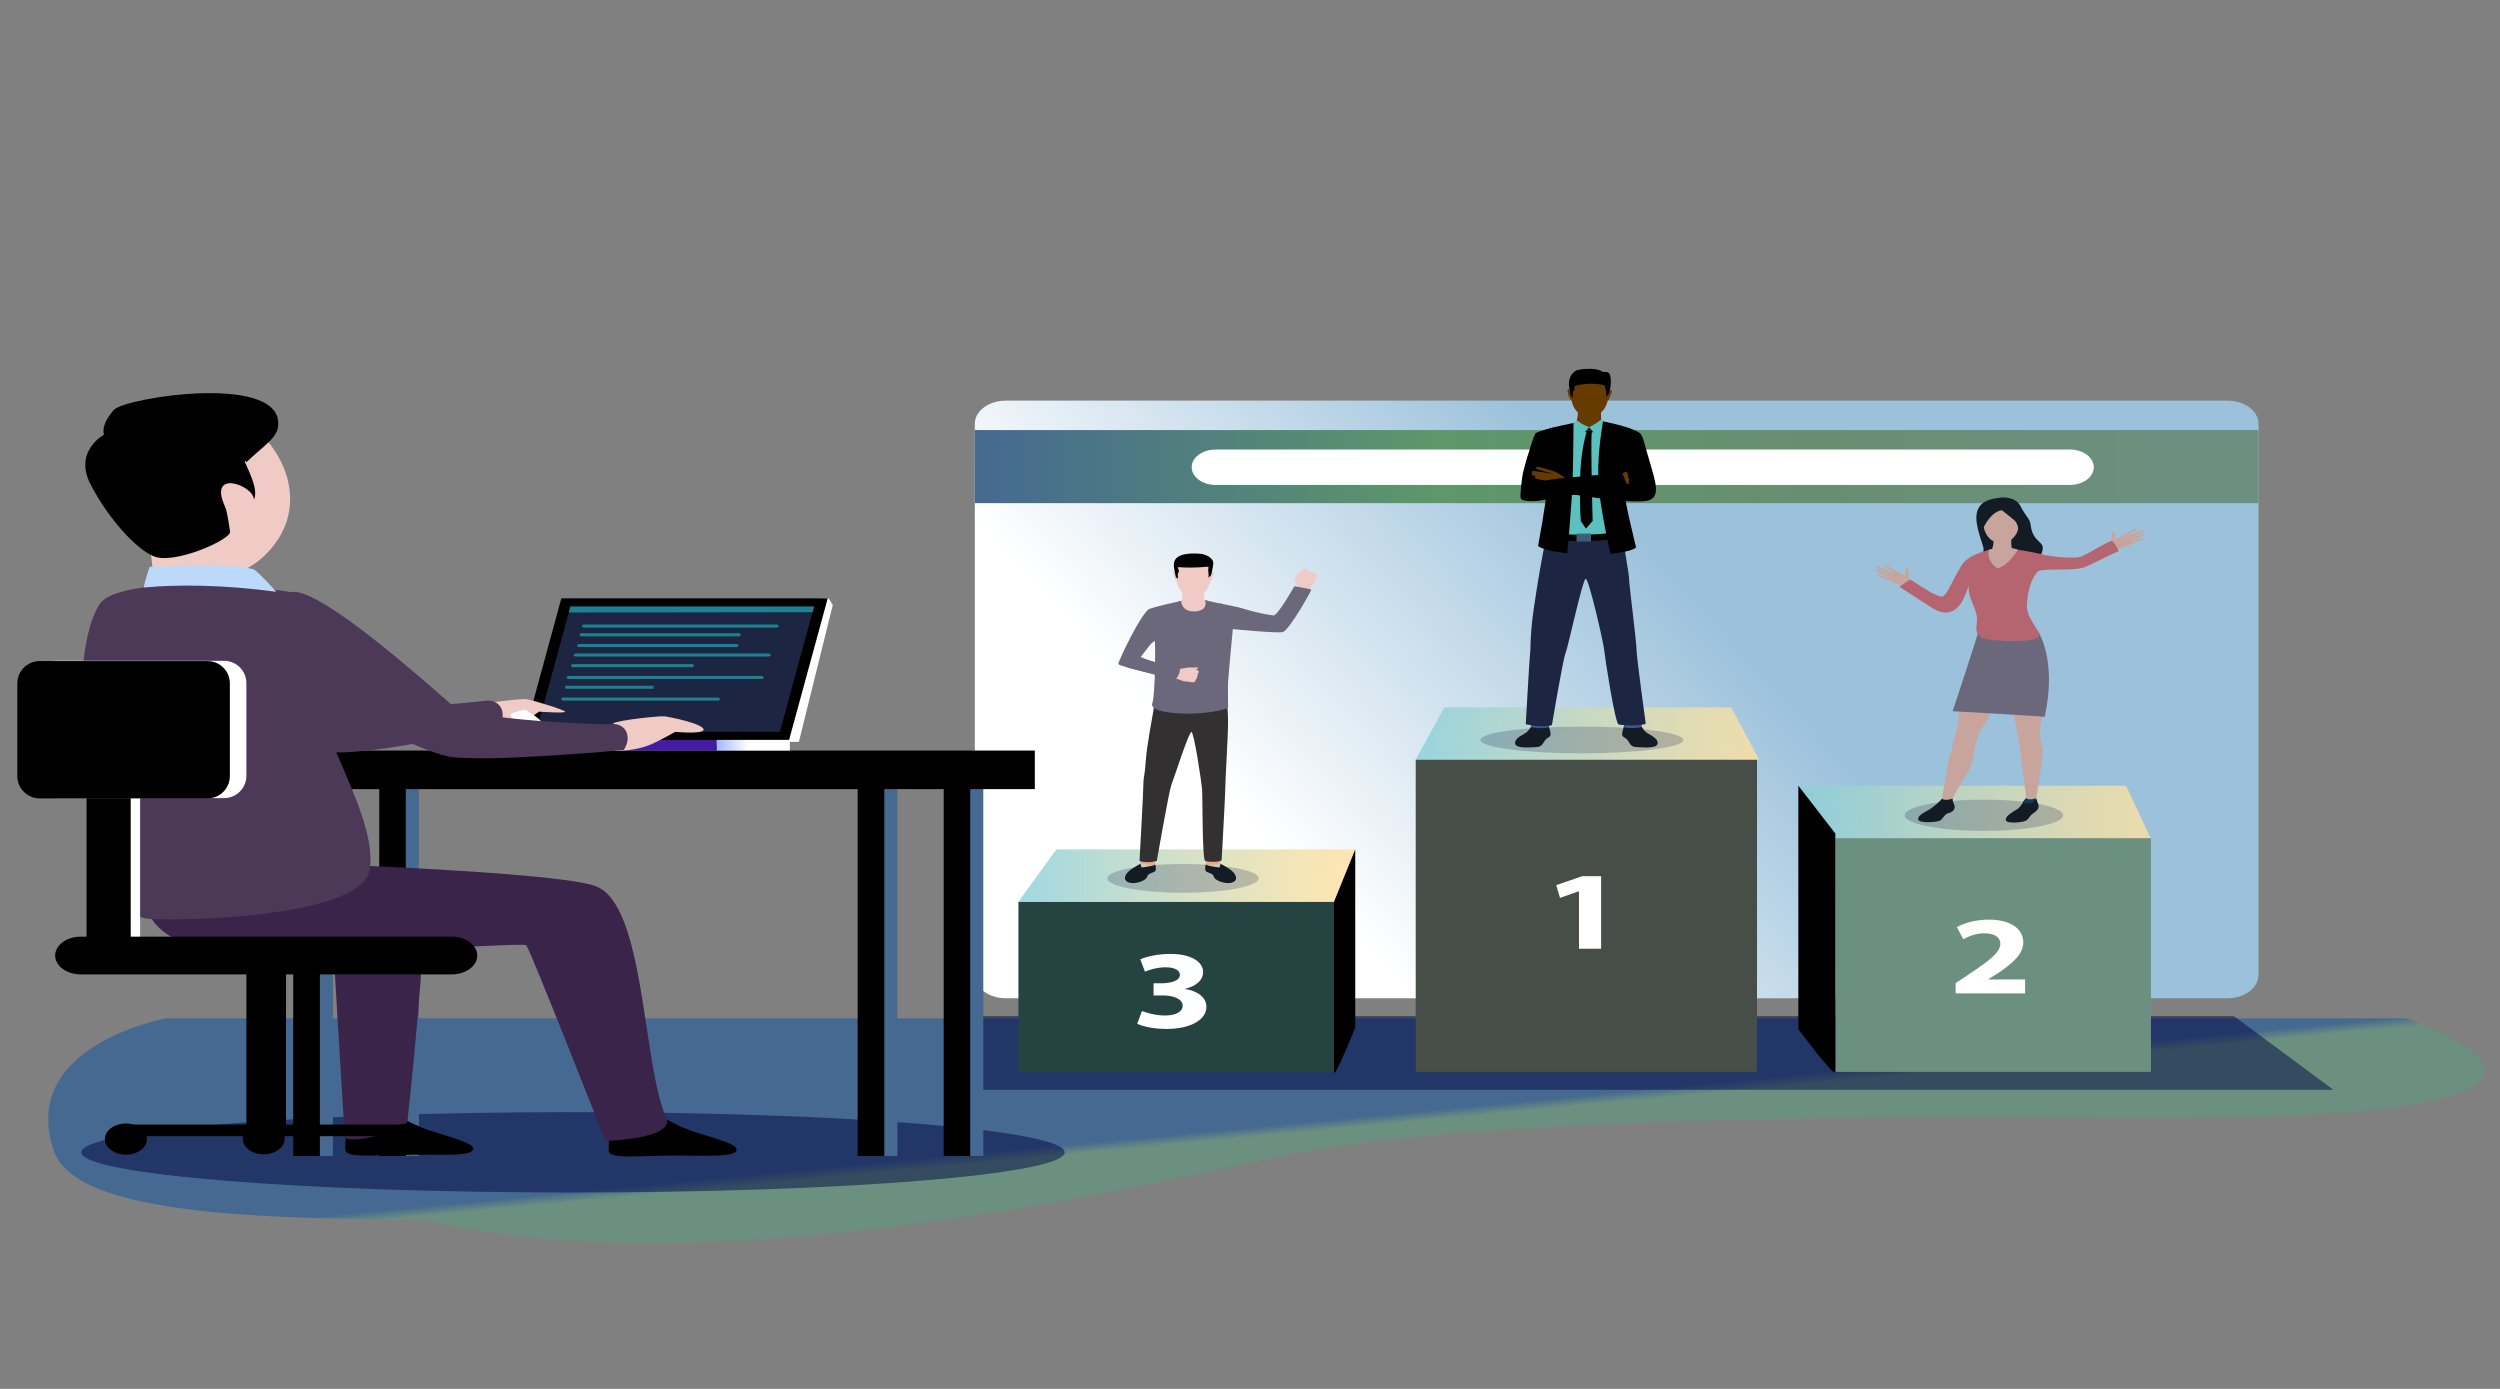 <svg width="1170" height="650" viewBox="0 0 1170 650" fill="none" xmlns="http://www.w3.org/2000/svg">
<rect x="0" y="0" width="1170" height="650" fill="#808080" stroke="none"/>
<path fill-rule="evenodd" clip-rule="evenodd" d="M77.849 476.558C77.849 476.558 8.117 489.233 25.272 538.763C34.237 564.644 99.801 570.624 191.734 570.624C193.884 570.624 196.034 570.613 198.169 570.603C200.129 571.09 202.118 571.567 204.136 572.011C312.185 595.703 459.693 572.054 593.102 542.317C697.554 519.036 934.026 523.218 1007.84 523.218C1263.1 523.218 1125.85 476.569 1125.85 476.569H77.849V476.558Z" fill="url(#paint0_linear)"/>
<path opacity="0.5" d="M1092.03 510.033H458.801V475.562H1045.5L1092.03 510.033Z" fill="#000640"/>
<path opacity="0.5" fill-rule="evenodd" clip-rule="evenodd" d="M498.288 539.283C498.288 549.673 395.255 558.09 268.164 558.09C141.073 558.09 38.04 549.673 38.04 539.283C38.04 528.894 141.073 520.477 268.164 520.477C395.255 520.477 498.288 528.905 498.288 539.283Z" fill="#000640"/>
<path d="M1056.96 456.387C1056.96 462.345 1050.44 467.187 1042.38 467.187H470.793C462.75 467.187 456.212 462.356 456.212 456.387V198.293C456.212 192.335 462.735 187.492 470.793 187.492H1042.4C1050.44 187.492 1056.98 192.324 1056.98 198.293V456.387H1056.96Z" fill="url(#paint1_linear)"/>
<path d="M1056.96 201.272H456.212V235.473H1056.96V201.272Z" fill="url(#paint2_linear)"/>
<path d="M979.89 218.671C979.89 223.242 974.888 226.958 968.701 226.958H568.898C562.726 226.958 557.71 223.242 557.71 218.671C557.71 214.088 562.712 210.383 568.898 210.383H968.701C974.873 210.383 979.89 214.099 979.89 218.671Z" fill="white"/>
<path d="M822.291 355.409H662.556V501.638H822.291V355.409Z" fill="#464E47"/>
<path d="M738.972 417.127H738.826L730.08 420.203L728.31 414.245L740.434 410.063H749.326V444.015H738.957V417.127H738.972Z" fill="white"/>
<path opacity="0.8" d="M823.241 355.561H662.512L675.953 331.023H810.24L823.241 355.561Z" fill="url(#paint3_linear)"/>
<path d="M624.327 422.034H476.629V501.648H624.327V422.034Z" fill="#254441"/>
<path d="M534.441 473.167C536.343 473.893 540.715 475.258 545.088 475.258C550.66 475.258 553.483 473.276 553.483 470.719C553.483 467.372 548.964 465.866 544.24 465.866H539.867V460.167H544.021C547.618 460.113 552.196 459.127 552.196 456.246C552.196 454.209 549.944 452.692 545.425 452.692C541.681 452.692 537.732 453.895 535.831 454.729L533.652 448.987C536.401 447.677 541.9 446.431 547.823 446.431C557.622 446.431 563.048 450.244 563.048 454.892C563.048 458.499 560.298 461.316 554.653 462.778V462.887C560.152 463.612 564.598 466.7 564.598 471.142C564.598 477.154 557.476 481.542 545.834 481.542C539.911 481.542 534.909 480.393 532.218 479.137L534.441 473.167Z" fill="white"/>
<path opacity="0.8" d="M624.312 422.034H476.629L494.383 397.507H634.257L624.312 422.034Z" fill="url(#paint4_linear)"/>
<path d="M634.257 397.507V480.924C634.257 480.924 624.312 505.667 624.312 501.648C624.312 497.629 624.312 422.034 624.312 422.034L634.257 397.507Z" fill="black"/>
<path d="M1006.64 392.243H858.941V501.648H1006.64V392.243Z" fill="#6B9080"/>
<path d="M915.232 464.923V460.113L921.156 456.148C931.174 449.518 936.029 445.705 936.176 441.729C936.176 438.956 933.923 436.768 928.629 436.768C924.68 436.768 921.229 438.23 918.83 439.584L915.803 433.886C919.254 431.958 924.622 430.387 930.823 430.387C941.192 430.387 946.896 434.883 946.896 441.047C946.896 446.745 941.324 451.284 934.698 455.672L930.472 458.283V458.391H947.744V464.923H915.232Z" fill="white"/>
<path opacity="0.8" d="M1006.51 392.243H859.072L841.625 367.716H994.997L1006.51 392.243Z" fill="url(#paint5_linear)"/>
<path d="M841.625 367.716V481.65C841.625 481.65 858.941 504.942 858.941 501.648C858.941 498.355 858.941 390.097 858.941 390.097L841.625 367.716Z" fill="black"/>
<path opacity="0.2" d="M589.095 411.071C589.095 414.787 573.241 417.809 553.673 417.809C534.12 417.809 518.251 414.797 518.251 411.071C518.251 407.355 534.105 404.343 553.673 404.343C573.227 404.343 589.095 407.355 589.095 411.071Z" fill="#000640"/>
<path opacity="0.2" d="M740.318 352.571C766.544 352.571 787.805 349.762 787.805 346.298C787.805 342.834 766.544 340.026 740.318 340.026C714.091 340.026 692.83 342.834 692.83 346.298C692.83 349.762 714.091 352.571 740.318 352.571Z" fill="#000640"/>
<path opacity="0.2" d="M965.513 381.539C965.513 385.58 948.914 388.852 928.439 388.852C907.964 388.852 891.365 385.58 891.365 381.539C891.365 377.498 907.964 374.227 928.439 374.227C948.914 374.227 965.513 377.498 965.513 381.539Z" fill="#000640"/>
<path d="M612.495 276.12C612.495 276.12 609.351 278.514 609.234 278.774C609.117 279.023 607.274 274.809 607.274 274.809L612.495 276.12Z" fill="#EEA886"/>
<path d="M607.274 274.809C607.274 274.809 606.192 272.209 606.045 271.808C605.899 271.407 606.396 270.313 607.113 269.089C607.83 267.865 609.555 266.457 609.848 266.413C610.155 266.37 610.433 266.229 611.164 266.478C611.881 266.727 612.319 267.237 612.319 267.237C612.319 267.237 613.402 267.237 613.87 267.887C613.87 267.887 614.893 267.919 615.259 268.721C615.259 268.721 616.254 268.775 616.458 269.371C616.458 269.371 615.961 270.476 615.932 270.92C615.903 271.364 614.133 274.116 612.495 276.131C612.495 276.12 610.594 277.117 607.274 274.809Z" fill="#F0CAC5"/>
<path d="M609.672 266.727C609.672 266.727 607.947 269.858 608.59 270.129C609.234 270.4 609.702 270.205 609.702 270.205L609.775 271.732C609.775 271.732 610.594 272.729 611.808 271.776C611.808 271.776 612.451 272.762 613.475 271.732C613.475 271.732 614.294 272.242 614.879 271.83C615.464 271.418 616.458 269.371 616.458 269.371C616.458 269.371 616.414 268.862 615.259 268.721C615.259 268.721 614.981 267.941 613.87 267.887C613.87 267.887 613.504 267.28 612.319 267.237C612.319 267.237 611.369 265.937 609.862 266.424C609.877 266.413 609.745 266.597 609.672 266.727Z" fill="#F0CAC5"/>
<path d="M606.089 271.711C606.089 271.711 608.473 270.194 610.257 269.793C610.667 269.696 611.076 269.663 611.34 269.912C611.603 270.151 611.471 270.747 610.477 271.451C609.497 272.144 608.649 273.379 608.649 273.379C608.649 273.379 607.362 273.867 606.089 271.711Z" fill="#F0CAC5"/>
<path d="M533.696 404.257C533.696 404.257 531.604 405.362 530.449 406.142C529.293 406.911 527.714 407.756 526.749 409.738C525.769 411.742 527.319 413.172 529.922 413.292C532.54 413.411 536.547 411.948 536.928 410.172C537.308 408.417 540.394 408.622 540.789 407.377C541.184 406.131 540.657 404.592 540.657 404.592L533.696 404.257Z" fill="#131C24"/>
<path d="M534.047 402.805L533.696 404.257C533.696 404.257 534.778 405.73 540.657 404.582L540.35 403.152L534.047 402.805Z" fill="#EEA886"/>
<path d="M540.672 404.582C540.672 404.582 539.341 404.712 538.405 404.82C537.454 404.928 535.597 404.04 533.71 404.257L534.295 406.022C534.28 406.022 540.54 405.156 540.672 404.582Z" fill="#D6C7B2"/>
<path d="M571.267 404.257C571.267 404.257 573.359 405.362 574.514 406.142C575.669 406.911 577.249 407.756 578.214 409.738C579.194 411.742 577.658 413.172 575.04 413.292C572.423 413.411 568.415 411.948 568.02 410.172C567.64 408.417 564.569 408.622 564.159 407.377C563.765 406.131 564.291 404.592 564.291 404.592L571.267 404.257Z" fill="#131C24"/>
<path d="M570.916 402.805L571.267 404.257C571.267 404.257 570.185 405.73 564.306 404.582L564.613 403.152L570.916 402.805Z" fill="#EEA886"/>
<path d="M573.373 323.841C573.373 323.841 553.088 320.883 542.573 323.678C542.134 323.797 541.71 323.927 541.315 324.057C541.315 324.057 541.286 324.187 541.242 324.437C541.14 325.011 540.92 326.213 540.628 327.849C540.584 328.12 540.525 328.412 540.467 328.705C538.975 337.101 536.738 349.299 536.299 355.257C535.743 363.068 535.158 364.184 535.158 365.647C535.158 369.601 533.286 402.946 533.286 402.946C533.286 402.946 536.474 404.213 541.374 402.946C541.374 402.946 547.165 369.872 548.174 367.423C549.183 364.975 556.306 342.669 557.564 342.572C558.821 342.463 562.317 366.145 562.58 369.362C562.843 372.58 562.595 402.437 564.028 402.967C565.461 403.498 571.296 403.552 571.721 402.491C571.721 402.491 573.432 372.136 573.432 368.951C573.432 365.755 574.821 340.892 574.704 339.831C574.689 339.831 575.084 332.02 573.373 323.841Z" fill="#323031"/>
<path d="M563.911 280.93C563.911 280.93 572.73 282.847 577.57 283.768C581.49 284.516 588.32 287.127 595.998 288.026C597.899 288.242 605.782 274.365 605.782 274.365C605.782 274.365 613.665 275.741 613.71 275.914C613.811 276.402 603.427 294.883 600.371 295.782C597.972 296.497 576.956 294.428 576.956 294.428C576.956 294.428 574.675 318.067 574.675 320.97C574.675 323.873 574.733 331.294 574.733 331.294C574.733 331.294 569.161 333.775 556.32 334.035C556.32 334.035 537.366 334.089 539.282 329.052C540.701 325.336 540.789 300.116 540.408 299.975C540.028 299.834 533.154 306.215 533.812 307.439C534.485 308.663 552.284 313.072 552.284 313.072C552.284 313.072 552.81 314.492 550.046 317.709C550.046 317.709 523.458 311.957 523.37 310.743C523.268 309.541 534.427 286.119 538.068 284.895C543.319 283.129 557.022 280.356 557.022 280.356L563.911 280.93Z" fill="#6A687A"/>
<path d="M564.306 404.582C564.306 404.582 565.636 404.712 566.572 404.82C567.523 404.928 569.38 404.04 571.267 404.257L570.697 406.022C570.682 406.022 564.437 405.156 564.306 404.582Z" fill="#D6C7B2"/>
<path d="M557.812 312.433C557.812 312.433 559.728 312.39 560.328 312.325C560.913 312.26 560.532 313.192 559.845 313.365C559.158 313.549 557.812 312.433 557.812 312.433Z" fill="#F0CAC5"/>
<path d="M551.304 281.591C551.304 281.591 551.114 287.267 558.997 287.127C567.172 286.986 565.461 281.266 565.461 281.266C565.461 281.266 559.26 279.197 551.304 281.591Z" fill="#6A687A"/>
<path d="M563.633 276.499C563.633 276.499 562.931 279.381 564.145 281.352C564.145 281.352 565.388 285.935 559.055 286.141C552.723 286.347 552.781 281.19 552.781 281.19C552.781 281.19 554.083 280.627 553.074 276.521C552.064 272.415 563.633 276.499 563.633 276.499Z" fill="#F0CAC5"/>
<path d="M559.787 259.827C559.787 259.827 567.903 260.791 566.66 270.422C565.432 280.042 558.266 279.262 557.783 279.251C557.3 279.24 550.602 279.424 550.076 267.67C550.076 267.681 549.856 258.982 559.787 259.827Z" fill="#F0CAC5"/>
<path d="M566.777 267.702C566.777 267.702 567.669 266.987 567.991 267.713C568.313 268.439 566.836 271.581 566.719 271.841C566.719 271.841 566.558 272.122 566.338 271.971C566.148 271.819 566.777 267.702 566.777 267.702Z" fill="#F0CAC5"/>
<path d="M550.28 267.583C550.28 267.583 549.417 266.847 549.066 267.572C548.715 268.298 550.163 271.602 550.222 271.722C550.222 271.722 550.383 272.003 550.587 271.852C550.807 271.7 550.28 267.583 550.28 267.583Z" fill="#F0CAC5"/>
<path d="M566.777 269.187L565.622 270.367C565.622 270.367 565.651 267.789 565.476 267.377C565.285 266.977 565.695 265.557 565.534 265.276C565.373 264.983 559.991 266.067 551.143 265.406C551.143 265.406 552.123 267.735 551.553 267.897C550.982 268.06 551.26 270.92 551.26 270.92L550.309 270.107C550.309 270.107 549.227 265.222 549.33 264.409C549.476 263.326 548.979 258.256 561.41 259.133C562.828 259.231 564.203 259.621 565.344 260.282C566.631 261.018 567.933 262.177 567.816 263.759C567.655 265.828 566.777 269.187 566.777 269.187Z" fill="black"/>
<path d="M558.924 319.237C558.924 319.237 558.09 319.388 557.681 319.323C557.681 319.323 556.949 319.161 556.423 319.063C556.247 319.031 556.101 319.009 556.013 319.009C555.604 318.977 554.697 318.998 553.746 318.727C552.796 318.457 549.564 317.232 549.564 317.232L550.485 315.012L551.187 313.246C551.187 313.246 556.642 312.173 557.564 312.347C557.651 312.368 557.739 312.39 557.827 312.412C558.587 312.617 559.041 313.018 559.421 313.159C559.567 313.213 560.913 313.809 560.986 314.156C561.088 314.632 560.898 314.99 560.562 315.217C560.562 315.217 560.693 316.16 560.225 316.691C560.225 316.691 560.386 317.557 559.553 318.099C559.538 318.099 559.567 318.987 558.924 319.237Z" fill="#F0CAC5"/>
<path d="M552.284 312.953C552.284 312.953 552.328 315.932 549.856 318.153C549.856 318.153 530.522 313.213 528.196 312.542C525.871 311.859 536.65 290.658 536.65 290.658L544.577 292.662L540.321 298.632C540.321 298.632 538.215 301.968 533.827 307.472C533.812 307.45 536.518 309.216 552.284 312.953Z" fill="#6A687A"/>
<path d="M544.781 283.086C544.781 283.086 546.112 282.577 547.355 282.479C547.355 282.479 546.127 282.901 544.781 283.086Z" fill="#E55353"/>
<path d="M570.755 282.392C570.755 282.392 572.218 282.544 573.315 282.923C573.315 282.923 571.53 282.728 570.755 282.392Z" fill="#E55353"/>
<path d="M716.757 339.766C716.757 339.766 715.455 341.932 714.358 342.799C713.261 343.655 709.049 345.193 709.035 347.75C709.005 350.523 716.128 349.754 718.906 349.646C721.685 349.548 721.905 348.064 723.075 346.493C724.245 344.922 725.429 345.193 725.649 343.926C725.868 342.658 724.757 339.831 724.757 339.831L716.757 339.766Z" fill="#131C24"/>
<path d="M716.64 338.964L716.435 340.275C716.435 340.275 720.808 341.358 724.947 340.383L724.713 338.585L716.64 338.964Z" fill="#3C568A"/>
<path d="M768.076 339.766C768.076 339.766 769.377 341.933 770.474 342.799C771.571 343.655 775.783 345.193 775.798 347.75C775.827 350.523 768.705 349.754 765.926 349.646C763.147 349.548 762.928 348.064 761.758 346.493C760.588 344.923 759.403 345.193 759.184 343.926C758.964 342.658 760.076 339.831 760.076 339.831L768.076 339.766Z" fill="#131C24"/>
<path d="M768.193 338.964L768.397 340.275C768.397 340.275 764.025 341.358 759.886 340.383L760.12 338.585L768.193 338.964Z" fill="#3C568A"/>
<path d="M765.897 304.016C765.897 307.428 770.196 338.596 770.196 338.596C769.699 339.733 759.14 339.592 757.487 339.029C755.835 338.466 751.052 307.569 750.745 304.124C750.438 300.679 743.564 270.747 742.116 270.855C740.669 270.963 733.824 303.052 732.669 305.673C731.513 308.295 726.292 339.322 726.292 339.322C722.665 340.806 714.051 338.953 714.051 338.953C714.051 338.953 715.85 307.092 716.055 306.128C716.362 304.709 716.04 300.863 716.874 292.348C717.62 284.732 720.34 268.147 722.051 259.166C722.109 258.852 722.168 258.537 722.226 258.245C722.563 256.501 722.811 255.212 722.943 254.594C723.002 254.323 723.031 254.182 723.031 254.182C723.499 254.031 723.981 253.901 724.479 253.771C736.544 250.781 759.52 250.965 759.52 250.965C759.52 250.965 759.842 254.02 759.857 254.172C759.886 254.356 759.93 254.637 760.003 255.006C760.134 255.797 760.339 256.977 760.559 258.342C760.559 258.353 760.559 258.364 760.559 258.375C760.573 258.418 760.573 258.462 760.588 258.505C761.392 263.38 762.548 270.508 762.431 271.245C762.284 272.393 765.897 300.592 765.897 304.016Z" fill="#1C2541"/>
<path d="M767.608 203.038L761.685 218.79C761.48 219.299 761.246 219.927 760.983 220.664L760.968 220.697C760.968 220.707 760.968 220.707 760.953 220.718C759.959 223.524 758.745 227.803 758.379 232.559C758.131 235.798 758.95 248.842 758.95 248.842C758.95 248.842 749.985 251.322 736.559 250.694C736.559 250.694 722.124 250.445 723.294 243.891C726.409 226.536 723.367 219.375 722.958 217.631C722.958 217.631 721.246 209.636 719.857 202.572C723.923 201.457 741.019 196.701 741.019 196.701L750.014 197.199C749.999 197.177 763.659 199.669 767.608 203.038Z" fill="#5BC0BE"/>
<path d="M749.575 197.069C749.063 196.116 749.356 191.999 749.356 191.999C749.356 191.999 738.197 189.8 738.489 191.414C738.753 192.822 738.051 196.484 737.875 197.394C737.568 197.492 737.246 197.578 736.939 197.697C736.939 197.697 739.294 200.731 743.754 201.012C746.592 201.197 749.019 198.532 750.16 197.221C750.16 197.232 749.955 197.167 749.575 197.069Z" fill="#663B00"/>
<path d="M745.509 174.406C745.509 174.406 754.284 175.5 752.793 185.683C751.301 195.867 743.55 194.967 743.038 194.946C742.526 194.935 735.243 195.065 734.862 182.628C734.877 182.628 734.76 173.431 745.509 174.406Z" fill="#663B00"/>
<path d="M752.983 182.802C752.983 182.802 753.963 182.043 754.299 182.823C754.635 183.603 752.749 187.027 752.866 187.178C752.866 187.178 752.69 187.471 752.456 187.308C752.222 187.146 752.983 182.802 752.983 182.802Z" fill="#663B00"/>
<path d="M734.965 182.531C734.965 182.531 734.029 181.751 733.649 182.509C733.268 183.267 734.672 186.702 734.848 186.907C734.848 186.907 735.155 187.254 735.389 187.102C735.623 186.94 734.965 182.531 734.965 182.531Z" fill="#663B00"/>
<path d="M743.754 199.875L745.787 202.172C745.787 202.172 743.652 203.071 741.663 202.117L743.754 199.875Z" fill="#1B2833"/>
<path d="M722.797 251.864C722.797 251.864 733.809 254.876 758.716 252.037L758.379 248.701C758.379 248.701 743.944 251.853 723.235 249.156L722.797 251.864Z" fill="black"/>
<path d="M750.189 197.21C750.189 197.21 747.615 211.477 747.966 223.773C748.317 236.058 753.699 259.112 753.699 259.112C753.699 259.112 763.308 258.418 765.692 256.197C765.692 256.197 760.178 234.011 760.339 230.728C760.5 227.446 767.403 202.724 767.403 202.724C767.403 202.724 764.697 200.048 750.189 197.21Z" fill="black"/>
<path d="M736.398 197.958C736.398 197.958 736.369 211.478 736.018 223.773C735.667 236.058 733.473 258.938 733.473 258.938C733.473 258.938 722.212 257.747 719.828 255.526C719.828 255.526 723.791 234 723.645 230.718C723.484 227.435 718.555 202.952 718.555 202.952C718.555 202.952 720.267 201.153 736.398 197.958Z" fill="black"/>
<path d="M744.588 249.73H737.817V253.457H744.588V249.73Z" fill="#3E5E78"/>
<path d="M742.789 201.597C742.789 201.597 739.762 209.235 739.498 224.412C739.235 239.59 739.864 243.934 739.864 243.934L742.219 247.39L745.363 243.782C745.363 243.782 744.354 208.867 744.939 201.857L742.789 201.597Z" fill="black"/>
<path d="M755.411 222.95C755.411 222.95 759.886 221.282 760.5 220.989C761.114 220.697 768.588 219.873 769.538 219.895C770.474 219.917 770.518 220.469 770.255 220.675C769.992 220.87 762.518 221.78 762.387 221.91C762.255 222.04 763.016 221.997 763.016 221.997C763.016 221.997 771.059 221.91 771.63 222.3C772.2 222.701 771.542 223.08 771.22 223.177C771.22 223.177 771.951 223.806 771.103 224.055C770.255 224.315 769.114 224.477 769.114 224.477C769.114 224.477 770.182 224.878 769.48 225.247C768.778 225.604 760.251 227.565 760.251 227.565C760.251 227.565 757.092 223.08 755.411 222.95Z" fill="#663B00"/>
<path d="M770.781 234.368C764.975 235.397 751.535 233.729 746.416 232.895C745.334 232.722 744.105 232.537 742.848 232.353C740.756 232.05 738.563 231.757 736.793 231.519C734.614 231.227 733.049 231.032 733.049 231.032C733.049 231.032 761.246 226.341 762.284 226.341C763.323 226.341 759.681 214.132 759.681 214.132C759.681 214.132 756.054 203.905 757.941 199.886C757.941 199.886 765.092 201.489 767.418 202.713C768.705 203.396 769.655 207.837 770.533 210.849C771.644 214.673 774.248 223.372 774.54 225.214C774.789 226.882 776.602 233.339 770.781 234.368Z" fill="black"/>
<path d="M727.638 199.929C727.638 199.929 718.98 202.117 718.555 202.952C716.8 206.472 715.981 210.329 715.426 211.867C714.738 213.752 713.173 219.397 712.764 221.238C712.252 223.589 711.258 231.898 711.696 233.177C712.237 234.791 717.385 234.682 720.164 234.357C722.943 234.032 761.524 227.077 761.524 227.077C761.524 227.077 759.33 221.758 759.213 221.292C759.213 221.292 729.466 223.806 725.678 224.412C723.513 224.759 723.045 224.889 723.045 224.889C723.045 224.889 729.612 204.956 727.638 199.929Z" fill="black"/>
<path d="M732.756 223.73C732.756 223.73 728.881 221.39 728.354 221C727.828 220.61 720.778 218.617 719.857 218.498C718.936 218.368 718.775 218.92 718.848 219.191C718.965 219.668 726.16 221.455 726.248 221.607C726.336 221.758 725.605 221.585 725.605 221.585C725.605 221.585 717.766 220.209 717.108 220.513C716.449 220.816 716.961 221.282 717.254 221.433C717.254 221.433 716.362 221.921 717.108 222.311C717.868 222.701 718.936 223.037 718.936 223.037C718.936 223.037 717.78 223.264 718.365 223.73C718.936 224.196 723.06 224.889 723.06 224.889C723.06 224.889 731.089 223.589 732.756 223.73Z" fill="#663B00"/>
<path d="M752.968 174.59C752.266 173.951 751.198 173.994 750.453 174.124C749.809 173.799 749.005 173.431 749.005 173.431C745.699 172.012 739.776 172.705 737.597 173.398C734.38 175.348 734.131 178.663 734.292 180.494C734.35 180.927 734.424 181.361 734.497 181.783C734.497 181.794 734.497 181.794 734.497 181.794C734.789 183.614 735.082 185.196 735.082 185.196L736.105 186.073C736.105 186.073 735.842 183.04 736.471 182.877C736.807 182.791 736.895 182.173 736.895 181.632C736.895 181.166 736.837 180.743 736.837 180.743C743.389 178.512 750.745 180.104 750.906 180.407C751.008 180.602 751.155 181.187 751.301 181.697C751.389 182.011 751.476 182.292 751.549 182.455C751.74 182.888 751.666 185.618 751.666 185.618L752.939 184.383C752.939 184.383 753.217 183.343 753.524 181.957C753.524 181.957 753.582 181.74 753.626 181.382C754.138 178.761 753.846 175.37 752.968 174.59Z" fill="black"/>
<path d="M749.37 196.278C749.37 196.278 747.572 198.022 743.754 199.886L746.124 202.594L750.175 197.221L749.37 196.278Z" fill="#5BC0BE"/>
<path d="M738.007 196.679C738.007 196.679 740.288 198.802 743.754 199.875L741.136 202.67L736.544 197.892L738.007 196.679Z" fill="#5BC0BE"/>
<path d="M951.269 380.857C949.762 381.875 949.484 383.489 947.832 384.204C947.349 384.41 946.413 384.627 945.302 384.767C943.283 385.038 940.709 385.092 939.466 384.551C939.042 384.367 938.764 384.117 938.706 383.771C938.413 381.897 942.172 379.795 943.824 378.852C944.848 378.278 945.901 376.935 946.735 375.7C947.261 374.931 947.7 374.205 947.993 373.728C948.007 373.739 948.095 373.858 948.329 373.988C948.665 374.172 949.309 374.346 950.45 374.216C952.029 374.021 952.643 373.717 952.833 373.598C952.848 373.587 952.848 373.587 952.863 373.577C952.877 373.566 952.877 373.566 952.892 373.555C952.892 373.555 952.892 373.555 952.907 373.544C953.228 374.714 953.755 375.917 953.945 376.48C954.603 378.452 952.687 379.892 951.269 380.857Z" fill="#131C24"/>
<path d="M926.538 297.31C926.538 297.31 921.214 311.068 920.278 314.578C919.342 318.088 916.739 335.097 916.461 337.989C916.183 340.882 912.249 354.434 912.059 355.463C910.582 363.122 908.856 373.739 908.856 373.739C908.856 373.739 912.22 376.686 913.814 373.652C919.401 363.014 922.238 361.053 923.466 354.001C925.88 340.091 928.337 340.21 929.17 338.585C937.506 322.162 938.896 312.802 940.022 311.837C941.133 310.873 941.294 312.325 941.938 314.459C942.581 316.593 941.675 331.283 942.845 336.949C943.488 340.037 944.921 346.959 945.389 350.946C945.857 354.943 948.285 373.414 948.285 373.414C948.285 373.414 951.298 376.491 952.877 373.566C953.024 373.295 955.89 356.243 955.992 351.487C956.08 346.742 953.258 346.06 955.524 336.862C960.395 317.146 959.722 313.755 954.033 299.585C940.11 264.94 926.538 297.31 926.538 297.31Z" fill="#C8A59C"/>
<path d="M954.164 296.14C954.164 296.14 962.618 309.118 956.943 335.432C956.943 335.432 939.7 334.241 913.829 332.865C913.829 332.865 925.602 297.451 925.923 295.208C926.245 292.955 954.164 296.14 954.164 296.14Z" fill="#6A687A"/>
<path d="M948.285 373.425C948.285 373.425 946.428 375.353 946.632 375.646C946.823 375.938 950.669 376.393 951.327 375.711C951.985 375.028 952.892 373.566 952.892 373.566C952.892 373.566 949.323 374.866 948.285 373.425Z" fill="#0F3A5E"/>
<path d="M911.898 380.521C909.953 380.954 909.368 383.402 907.715 384.128C906.063 384.854 897.975 385.352 897.683 383.478C897.39 381.604 901.076 379.925 902.728 378.982C904.381 378.051 908.096 374.963 908.856 373.739C908.856 373.739 909.529 374.519 911.503 374.281C913.478 374.042 913.814 373.652 913.814 373.652C913.741 375.104 914.428 376.133 914.618 376.697C915.306 378.647 913.843 380.087 911.898 380.521Z" fill="#131C24"/>
<path d="M894.758 272.859C894.758 272.859 892.871 271.581 893.31 270.552C893.675 269.674 893.295 268.352 893.178 267.941C893.017 267.388 893.397 265.579 892.461 265.72C891.525 265.861 891.657 268.677 891.525 269.284C891.394 269.88 889.01 267.832 888.176 267.713C887.343 267.594 882.984 270.714 884.842 271.971C886.699 273.238 889.814 273.682 890.078 273.953C890.341 274.224 891.379 274.917 891.379 274.917L894.758 272.859Z" fill="#C8A59C"/>
<path d="M888.703 267.93C888.703 267.93 882.677 264.333 882.005 264.344C881.332 264.355 881.083 264.604 881.639 264.962C882.18 265.319 887.328 268.558 887.328 268.558C887.328 268.558 879.226 265.2 878.67 265.113C878.348 265.07 877.836 265.536 878.1 265.742C878.363 265.947 886.143 269.62 886.143 269.62C886.143 269.62 878.568 266.489 878.085 266.522C877.661 266.554 877.339 267.074 877.88 267.334C878.421 267.594 885.222 270.79 885.222 270.79C885.222 270.79 879.518 268.764 879.123 268.981C878.889 269.111 878.421 269.501 879.913 269.988C881.405 270.476 884.769 271.906 884.769 271.906L888.703 267.93Z" fill="#C8A59C"/>
<path d="M986.793 255.818C986.793 255.818 988.679 254.54 988.241 253.511C987.875 252.633 988.255 251.312 988.372 250.9C988.533 250.347 988.153 248.538 989.089 248.679C990.025 248.82 989.893 251.637 990.025 252.243C990.156 252.839 992.54 250.792 993.374 250.672C994.208 250.553 998.551 253.673 996.708 254.93C994.851 256.197 991.736 256.642 991.473 256.912C991.209 257.183 990.171 257.877 990.171 257.877L986.793 255.818Z" fill="#C8A59C"/>
<path d="M992.847 250.889C992.847 250.889 998.873 247.292 999.546 247.303C1000.22 247.314 1000.47 247.563 999.911 247.921C999.37 248.278 994.222 251.517 994.222 251.517C994.222 251.517 1002.32 248.159 1002.88 248.072C1003.2 248.029 1003.71 248.495 1003.45 248.701C1003.19 248.907 995.407 252.579 995.407 252.579C995.407 252.579 1002.98 249.448 1003.47 249.481C1003.89 249.513 1004.21 250.033 1003.67 250.293C1003.13 250.553 996.328 253.749 996.328 253.749C996.328 253.749 1002.03 251.723 1002.43 251.94C1002.66 252.07 1003.13 252.46 1001.64 252.947C1000.15 253.435 996.782 254.865 996.782 254.865L992.847 250.889Z" fill="#C8A59C"/>
<path d="M936.98 232.819C936.98 232.819 943.298 232.332 945.579 236.849C947.861 241.377 949.996 242.851 950.274 245.234C951.356 254.843 957.426 252.677 955.715 258.212C954.018 263.748 952.833 264.593 952.833 264.593L938.34 262.492L923.671 262.524C923.671 262.524 929.419 260.401 928.132 255.872C926.859 251.344 923.671 243.934 925.47 238.886C927.269 233.827 933.207 233.198 936.98 232.819Z" fill="#131C24"/>
<path d="M991.546 257.974C991.326 257.801 977.798 264.539 976.321 265.167C973.425 266.413 970.266 266.348 966.99 266.489C963.305 266.652 959.137 266.37 955.524 266.901C953.652 267.182 953.433 267.54 952.453 269.013C949.806 273.022 948.943 278.016 948.592 282.425C948.227 287.029 950.61 290.225 953.111 294.287C953.96 295.663 955.042 296.833 954.135 297.982C953.067 299.347 949.119 299.715 947.174 299.899C942.391 300.365 935.327 299.953 930.443 299.238C922.253 298.036 925.806 292.251 925.207 288.578C924.797 286.119 923.203 282.436 922.282 280.052C921.375 277.702 921.273 276.716 921.448 274.213C919.693 277.918 918.567 283.584 913.829 285.935C910.158 287.755 906.531 285.967 903.898 284.267C898.896 281.049 893.909 277.821 888.908 274.603C889.975 273.877 891.043 273.152 892.096 272.415C892.447 272.177 892.461 272.112 892.871 271.873C893.807 271.321 893.69 271.115 894.655 271.602C895.299 271.927 897.024 273.119 897.58 273.498C899.394 274.744 900.973 275.502 902.787 276.748C904.366 277.832 908.593 279.554 909.192 279.164C910.772 278.167 911.84 275.99 912.483 274.744C914.253 271.277 916.052 267.778 918.158 264.409C920.424 260.802 925.426 258.895 930.282 257.454C934.494 256.208 940.124 256.457 944.38 257.259C947.378 257.822 948.446 257.855 951.415 258.472C954.267 259.057 956.928 259.805 959.81 260.249C963.173 260.769 966.61 260.942 970.047 260.975C972.753 260.997 973.864 260.661 976.131 259.491C979.188 257.92 984.701 254.475 988.007 253.132C988.796 252.85 990.99 256.252 991.546 257.974Z" fill="#B4656F"/>
<path d="M941.514 256.479C941.031 254.562 941.353 251.604 941.353 251.604C941.353 251.604 932.534 250.228 932.914 252.536C933.163 254.063 932.68 255.84 932.329 256.869C931.393 257.107 930.837 257.313 930.837 257.313C929.389 262.535 934.757 266.056 934.757 266.056C940.183 264.539 944.38 257.292 944.38 257.292C943.415 256.912 942.45 256.663 941.514 256.479Z" fill="#C8A59C"/>
<path d="M937.814 235.462C937.814 235.462 946.194 236.362 944.965 245.516C943.737 254.67 936.351 253.944 935.854 253.944C935.357 253.933 928.439 254.139 927.839 242.959C927.839 242.948 927.561 234.682 937.814 235.462Z" fill="#C8A59C"/>
<path d="M936.863 238.777C936.863 238.777 940.782 241.822 942.596 243.371C944.409 244.92 944.629 247.899 944.629 247.899C944.629 247.899 947.685 245.126 946.413 241.897C945.126 238.669 942.099 232.397 934.435 234.325C926.772 236.253 926.479 244.736 927.386 248.95C927.357 248.939 930.808 239.655 936.863 238.777Z" fill="#131C24"/>
<path d="M419.986 358.822H407.511V541.006H419.986V358.822Z" fill="#456990"/>
<path d="M413.858 358.822H401.383V541.006H413.858V358.822Z" fill="black"/>
<path d="M460.19 358.822H447.774V541.006H460.19V358.822Z" fill="#456990"/>
<path d="M454.062 358.822H441.646V541.006H454.062V358.822Z" fill="black"/>
<path d="M155.815 358.822H143.34V541.006H155.815V358.822Z" fill="#456990"/>
<path d="M149.702 358.822H137.226V541.006H149.702V358.822Z" fill="black"/>
<path d="M196.048 358.822H183.617V541.006H196.048V358.822Z" fill="#456990"/>
<path d="M189.906 358.822H177.489V541.006H189.906V358.822Z" fill="black"/>
<path d="M484.292 351.26H91.582V369.308H484.292V351.26Z" fill="black"/>
<path fill-rule="evenodd" clip-rule="evenodd" d="M266.95 286.325L387.797 280.02L389.727 283.162L373.874 347.208H368.316L248.844 352.647L266.95 286.325Z" fill="url(#paint6_linear)"/>
<path d="M262.709 280.02H387.372L369.267 346.385H244.618L262.709 280.02Z" fill="black"/>
<path d="M369.647 346.266H335.439V351.26H369.647V346.266Z" fill="url(#paint7_linear)"/>
<path d="M335.424 346.266H220.194V351.26H335.424V346.266Z" fill="#431CA3"/>
<path fill-rule="evenodd" clip-rule="evenodd" d="M266.95 283.866L250.936 342.496H364.996L380.996 283.866H266.95Z" fill="#1C2541"/>
<path fill-rule="evenodd" clip-rule="evenodd" d="M287.937 351.26C291.798 351.617 299.93 350.707 305.721 347.923C311.454 345.15 316.002 342.507 316.002 342.507C316.002 342.507 328.492 343.709 329.297 341.597C329.648 338.769 313.121 335.432 310.811 335.227C308.456 335.032 289.063 337.047 287.089 338.52C285.1 339.993 287.937 351.26 287.937 351.26Z" fill="#F0CAC5"/>
<path fill-rule="evenodd" clip-rule="evenodd" d="M223.353 343.211C227.214 343.568 235.346 342.658 241.079 339.874C246.812 337.101 252.267 333.049 252.267 333.049C252.267 333.049 264.742 333.927 264.479 333.049C264.157 332.215 248.523 327.373 246.168 327.178C243.872 326.983 224.435 329.008 222.446 330.471C220.457 331.944 223.353 343.211 223.353 343.211Z" fill="#F0CAC5"/>
<path fill-rule="evenodd" clip-rule="evenodd" d="M246.007 332.02C247.236 333.168 255.06 337.491 253.554 339.159C252.047 340.871 248.464 341.575 244.559 339.473C240.654 337.372 238.183 334.913 239.265 334.078C240.333 333.255 246.007 332.02 246.007 332.02Z" fill="white"/>
<path fill-rule="evenodd" clip-rule="evenodd" d="M79.531 274.863C67.641 278.438 70.478 295.414 75.889 307.591C81.242 319.767 136.773 348.519 153.212 351.693C169.65 354.824 233.43 340.069 233.43 340.069C237.773 333.526 234.015 326.582 226.146 328.087C226.146 328.087 163.976 335.302 154.659 327.329C147.157 320.959 92.108 271.093 79.531 274.863Z" fill="#4C3957"/>
<path fill-rule="evenodd" clip-rule="evenodd" d="M129.855 252.807C110.419 281.797 70.478 272.123 61.045 244.4C51.626 216.71 49.155 192.801 81.929 188.598C117.541 184.037 149.35 223.817 129.855 252.807Z" fill="#F0CAC5"/>
<path fill-rule="evenodd" clip-rule="evenodd" d="M69.03 253.446C72.73 262.058 71.604 285.133 71.604 285.133C71.604 285.133 124.181 296.476 122.587 291.243C116.166 270.021 112.89 251.463 107.011 247.574C102.126 244.4 90.134 255.071 69.03 253.446Z" fill="#F0CAC5"/>
<path d="M176.187 514.757C176.187 514.757 187.478 524.875 202.103 529.392C216.728 533.91 223.309 535.86 220.955 538.633C218.6 541.407 199.851 540.096 185.723 540.453C171.639 540.811 162.104 541.602 161.621 538.276C161.138 534.982 163.391 516.696 163.391 516.696L176.187 514.757Z" fill="black"/>
<path fill-rule="evenodd" clip-rule="evenodd" d="M155.625 436.063C156.166 447.406 161.358 532.469 161.358 532.469C164.985 535.578 188.999 529.197 190.681 524.886C190.681 524.886 200.977 430.192 196.969 429.758C192.991 429.358 155.625 436.063 155.625 436.063Z" fill="#3A2449"/>
<path d="M299.549 515.157C299.549 515.157 310.84 525.276 325.406 529.837C340.031 534.365 346.613 536.261 344.258 539.077C341.903 541.851 323.154 540.507 309.07 540.865C294.928 541.222 285.407 542.013 284.924 538.72C284.442 535.394 286.694 517.107 286.694 517.107L299.549 515.157Z" fill="black"/>
<path fill-rule="evenodd" clip-rule="evenodd" d="M77.703 401.83C75.992 410.67 57.842 424.515 79.955 438.36C102.068 452.205 244.457 440.505 246.27 442.368C248.084 444.199 283.33 533.942 283.33 533.942C283.33 533.942 313.823 533.227 312.214 523.987C300.441 499.915 302.386 423.052 278.562 414.646C254.797 406.239 77.703 401.83 77.703 401.83Z" fill="#3A2449"/>
<path fill-rule="evenodd" clip-rule="evenodd" d="M136.071 277.171C115.669 273.162 54.712 269.934 46.537 282.847C27.568 312.834 42.661 428.068 69.074 429.964C86.053 431.199 170.294 429.282 173.131 406.64C176.816 376.848 139.61 333.764 136.071 277.171Z" fill="#4C3957"/>
<path d="M65.579 371.193H44.913V447.189H65.579V371.193Z" fill="white"/>
<path d="M61.176 370.587H40.511V446.583H61.176V370.587Z" fill="black"/>
<path fill-rule="evenodd" clip-rule="evenodd" d="M136.071 277.171C124.181 280.746 126.974 297.754 132.371 309.931C137.782 322.064 193.313 350.827 209.752 354.001C226.19 357.132 291.944 350.989 291.944 350.989C296.229 344.446 292.529 337.502 284.603 339.008C284.603 339.008 220.457 337.621 211.141 329.648C203.712 323.256 148.605 273.401 136.071 277.171Z" fill="#4C3957"/>
<path d="M115.406 216.244C111.603 212.68 121.987 227.587 118.828 233.859C118.887 227.153 96.934 219.061 105.388 237.272C106.412 239.492 107.684 248.982 107.684 248.982C107.465 252.893 80.467 264.712 71.546 260.152C63.458 256.663 50.661 242.623 42.471 226.872C34.222 211.12 48.687 203.428 48.687 203.428C48.687 203.428 46.712 199.42 53.235 191.891C58.325 185.943 134.141 174.157 130.075 200.102C129.227 205.454 121.622 210.091 115.406 216.244Z" fill="black"/>
<path fill-rule="evenodd" clip-rule="evenodd" d="M26.267 309.259H104.92C110.609 309.259 115.304 313.939 115.304 319.648V363.123C115.304 368.832 110.609 373.512 104.92 373.512H26.267C20.534 373.512 15.839 368.832 15.839 363.123V319.648C15.839 313.939 20.534 309.259 26.267 309.259Z" fill="white"/>
<path d="M18.53 309.389H97.183C102.872 309.389 107.567 314.069 107.567 319.778V363.252C107.567 368.962 102.872 373.642 97.183 373.642H18.53C12.797 373.642 8.102 368.962 8.102 363.252V319.778C8.117 314.069 12.812 309.389 18.53 309.389Z" fill="black"/>
<path d="M133.848 450.504H115.318V527.973H133.848V450.504Z" fill="black"/>
<path d="M193.079 526.294H58.515V531.733H193.079V526.294Z" fill="black"/>
<path d="M190.242 540.377C195.697 540.377 200.099 537.127 200.099 533.119C200.099 529.067 195.712 525.817 190.242 525.817C184.831 525.817 180.443 529.067 180.443 533.119C180.443 537.127 184.831 540.377 190.242 540.377Z" fill="black"/>
<path d="M123.391 540.215C128.846 540.215 133.248 536.965 133.248 532.957C133.248 528.916 128.861 525.655 123.391 525.655C117.98 525.655 113.592 528.905 113.592 532.957C113.592 536.965 117.98 540.215 123.391 540.215Z" fill="black"/>
<path d="M58.939 540.377C64.35 540.377 68.796 537.127 68.796 533.119C68.796 529.067 64.35 525.817 58.939 525.817C53.528 525.817 49.081 529.067 49.081 533.119C49.081 537.127 53.528 540.377 58.939 540.377Z" fill="black"/>
<path d="M37.703 438.36H211.419C218 438.36 223.353 442.325 223.353 447.167C223.353 452.053 218 456.007 211.419 456.007H37.703C31.166 456.007 25.813 452.042 25.813 447.167C25.828 442.336 31.18 438.36 37.703 438.36Z" fill="black"/>
<path fill-rule="evenodd" clip-rule="evenodd" d="M67.334 274.928C67.597 272.393 70.025 265.243 70.025 265.243C70.025 265.243 109.439 263.261 118.799 266.511C120.276 267.02 129.373 276.965 129.373 276.965C104.525 273.628 83.275 273.477 67.334 274.928Z" fill="#BCD8FA"/>
<path fill-rule="evenodd" clip-rule="evenodd" d="M266.95 283.866H380.996L380.279 286.498L266.19 286.661L266.95 283.866Z" fill="#1E8191"/>
<path fill-rule="evenodd" clip-rule="evenodd" d="M364.411 292.998C364.411 293.399 363.972 293.713 363.446 293.713H273.268C272.727 293.713 272.303 293.388 272.303 292.998C272.303 292.597 272.742 292.283 273.268 292.283H363.446C363.972 292.283 364.411 292.608 364.411 292.998Z" fill="#1E8191"/>
<path fill-rule="evenodd" clip-rule="evenodd" d="M346.7 297.082C346.7 297.483 346.349 297.797 345.911 297.797H271.981C271.542 297.797 271.191 297.472 271.191 297.082C271.191 296.682 271.542 296.367 271.981 296.367H345.911C346.335 296.367 346.7 296.692 346.7 297.082Z" fill="#1E8191"/>
<path fill-rule="evenodd" clip-rule="evenodd" d="M345.589 302.12C345.589 302.521 345.238 302.835 344.799 302.835H270.87C270.431 302.835 270.08 302.51 270.08 302.12C270.08 301.719 270.431 301.405 270.87 301.405H344.799C345.238 301.405 345.589 301.73 345.589 302.12Z" fill="#1E8191"/>
<path fill-rule="evenodd" clip-rule="evenodd" d="M360.726 306.54C360.726 306.941 360.287 307.255 359.76 307.255H269.48C268.939 307.255 268.515 306.93 268.515 306.54C268.515 306.139 268.954 305.825 269.48 305.825H359.76C360.302 305.825 360.726 306.15 360.726 306.54Z" fill="#1E8191"/>
<path fill-rule="evenodd" clip-rule="evenodd" d="M357.391 317.048C357.391 317.449 356.952 317.763 356.426 317.763H266.146C265.605 317.763 265.181 317.438 265.181 317.048C265.181 316.647 265.619 316.333 266.146 316.333H356.426C356.952 316.333 357.391 316.658 357.391 317.048Z" fill="#1E8191"/>
<path fill-rule="evenodd" clip-rule="evenodd" d="M324.704 311.523C324.704 311.924 324.426 312.238 324.105 312.238H267.901C267.564 312.238 267.301 311.913 267.301 311.523C267.301 311.123 267.564 310.808 267.901 310.808H324.105C324.441 310.808 324.704 311.133 324.704 311.523Z" fill="#1E8191"/>
<path fill-rule="evenodd" clip-rule="evenodd" d="M305.926 321.631C305.926 322.032 305.736 322.346 305.487 322.346H264.917C264.683 322.346 264.479 322.021 264.479 321.631C264.479 321.23 264.669 320.916 264.917 320.916H305.487C305.736 320.916 305.926 321.241 305.926 321.631Z" fill="#1E8191"/>
<path fill-rule="evenodd" clip-rule="evenodd" d="M336.887 327.167C336.887 327.567 336.536 327.882 336.112 327.882H263.484C263.06 327.882 262.709 327.557 262.709 327.167C262.709 326.766 263.06 326.452 263.484 326.452H336.112C336.551 326.452 336.887 326.777 336.887 327.167Z" fill="#1E8191"/>
<defs>
<linearGradient id="paint0_linear" x1="606.677" y1="530.14" x2="606.231" y2="525.472" gradientUnits="userSpaceOnUse">
<stop stop-color="#6B9080"/>
<stop offset="1" stop-color="#456990"/>
</linearGradient>
<linearGradient id="paint1_linear" x1="1067.21" y1="265.881" x2="685.756" y2="614.098" gradientUnits="userSpaceOnUse">
<stop offset="0.406" stop-color="#9BC1DB"/>
<stop offset="0.844" stop-color="white"/>
</linearGradient>
<linearGradient id="paint2_linear" x1="456.213" y1="218.372" x2="1056.97" y2="218.372" gradientUnits="userSpaceOnUse">
<stop stop-color="#456990"/>
<stop offset="0.359" stop-color="#5D976A"/>
<stop offset="0.651" stop-color="#688E71"/>
<stop offset="0.938" stop-color="#6B9080"/>
</linearGradient>
<linearGradient id="paint3_linear" x1="662.52" y1="343.291" x2="823.241" y2="343.291" gradientUnits="userSpaceOnUse">
<stop stop-color="#88CFDA"/>
<stop offset="0.008" stop-color="#89CFD9"/>
<stop offset="0.478" stop-color="#C8D9BB"/>
<stop offset="0.822" stop-color="#F0DFA7"/>
<stop offset="1" stop-color="#FFE1A0"/>
</linearGradient>
<linearGradient id="paint4_linear" x1="476.622" y1="409.769" x2="634.254" y2="409.769" gradientUnits="userSpaceOnUse">
<stop stop-color="#88CFDA"/>
<stop offset="0.008" stop-color="#89CFD9"/>
<stop offset="0.478" stop-color="#C8D9BB"/>
<stop offset="0.822" stop-color="#F0DFA7"/>
<stop offset="1" stop-color="#FFE1A0"/>
</linearGradient>
<linearGradient id="paint5_linear" x1="841.621" y1="379.979" x2="1006.51" y2="379.979" gradientUnits="userSpaceOnUse">
<stop stop-color="#88CFDA"/>
<stop offset="0.008" stop-color="#89CFD9"/>
<stop offset="0.478" stop-color="#C8D9BB"/>
<stop offset="0.822" stop-color="#F0DFA7"/>
<stop offset="1" stop-color="#FFE1A0"/>
</linearGradient>
<linearGradient id="paint6_linear" x1="248.846" y1="316.334" x2="389.727" y2="316.334" gradientUnits="userSpaceOnUse">
<stop stop-color="#A1BAFF"/>
<stop offset="0.433" stop-color="white"/>
</linearGradient>
<linearGradient id="paint7_linear" x1="335.432" y1="348.761" x2="369.647" y2="348.761" gradientUnits="userSpaceOnUse">
<stop stop-color="#A1BAFF"/>
<stop offset="0.433" stop-color="white"/>
</linearGradient>
</defs>
</svg>
